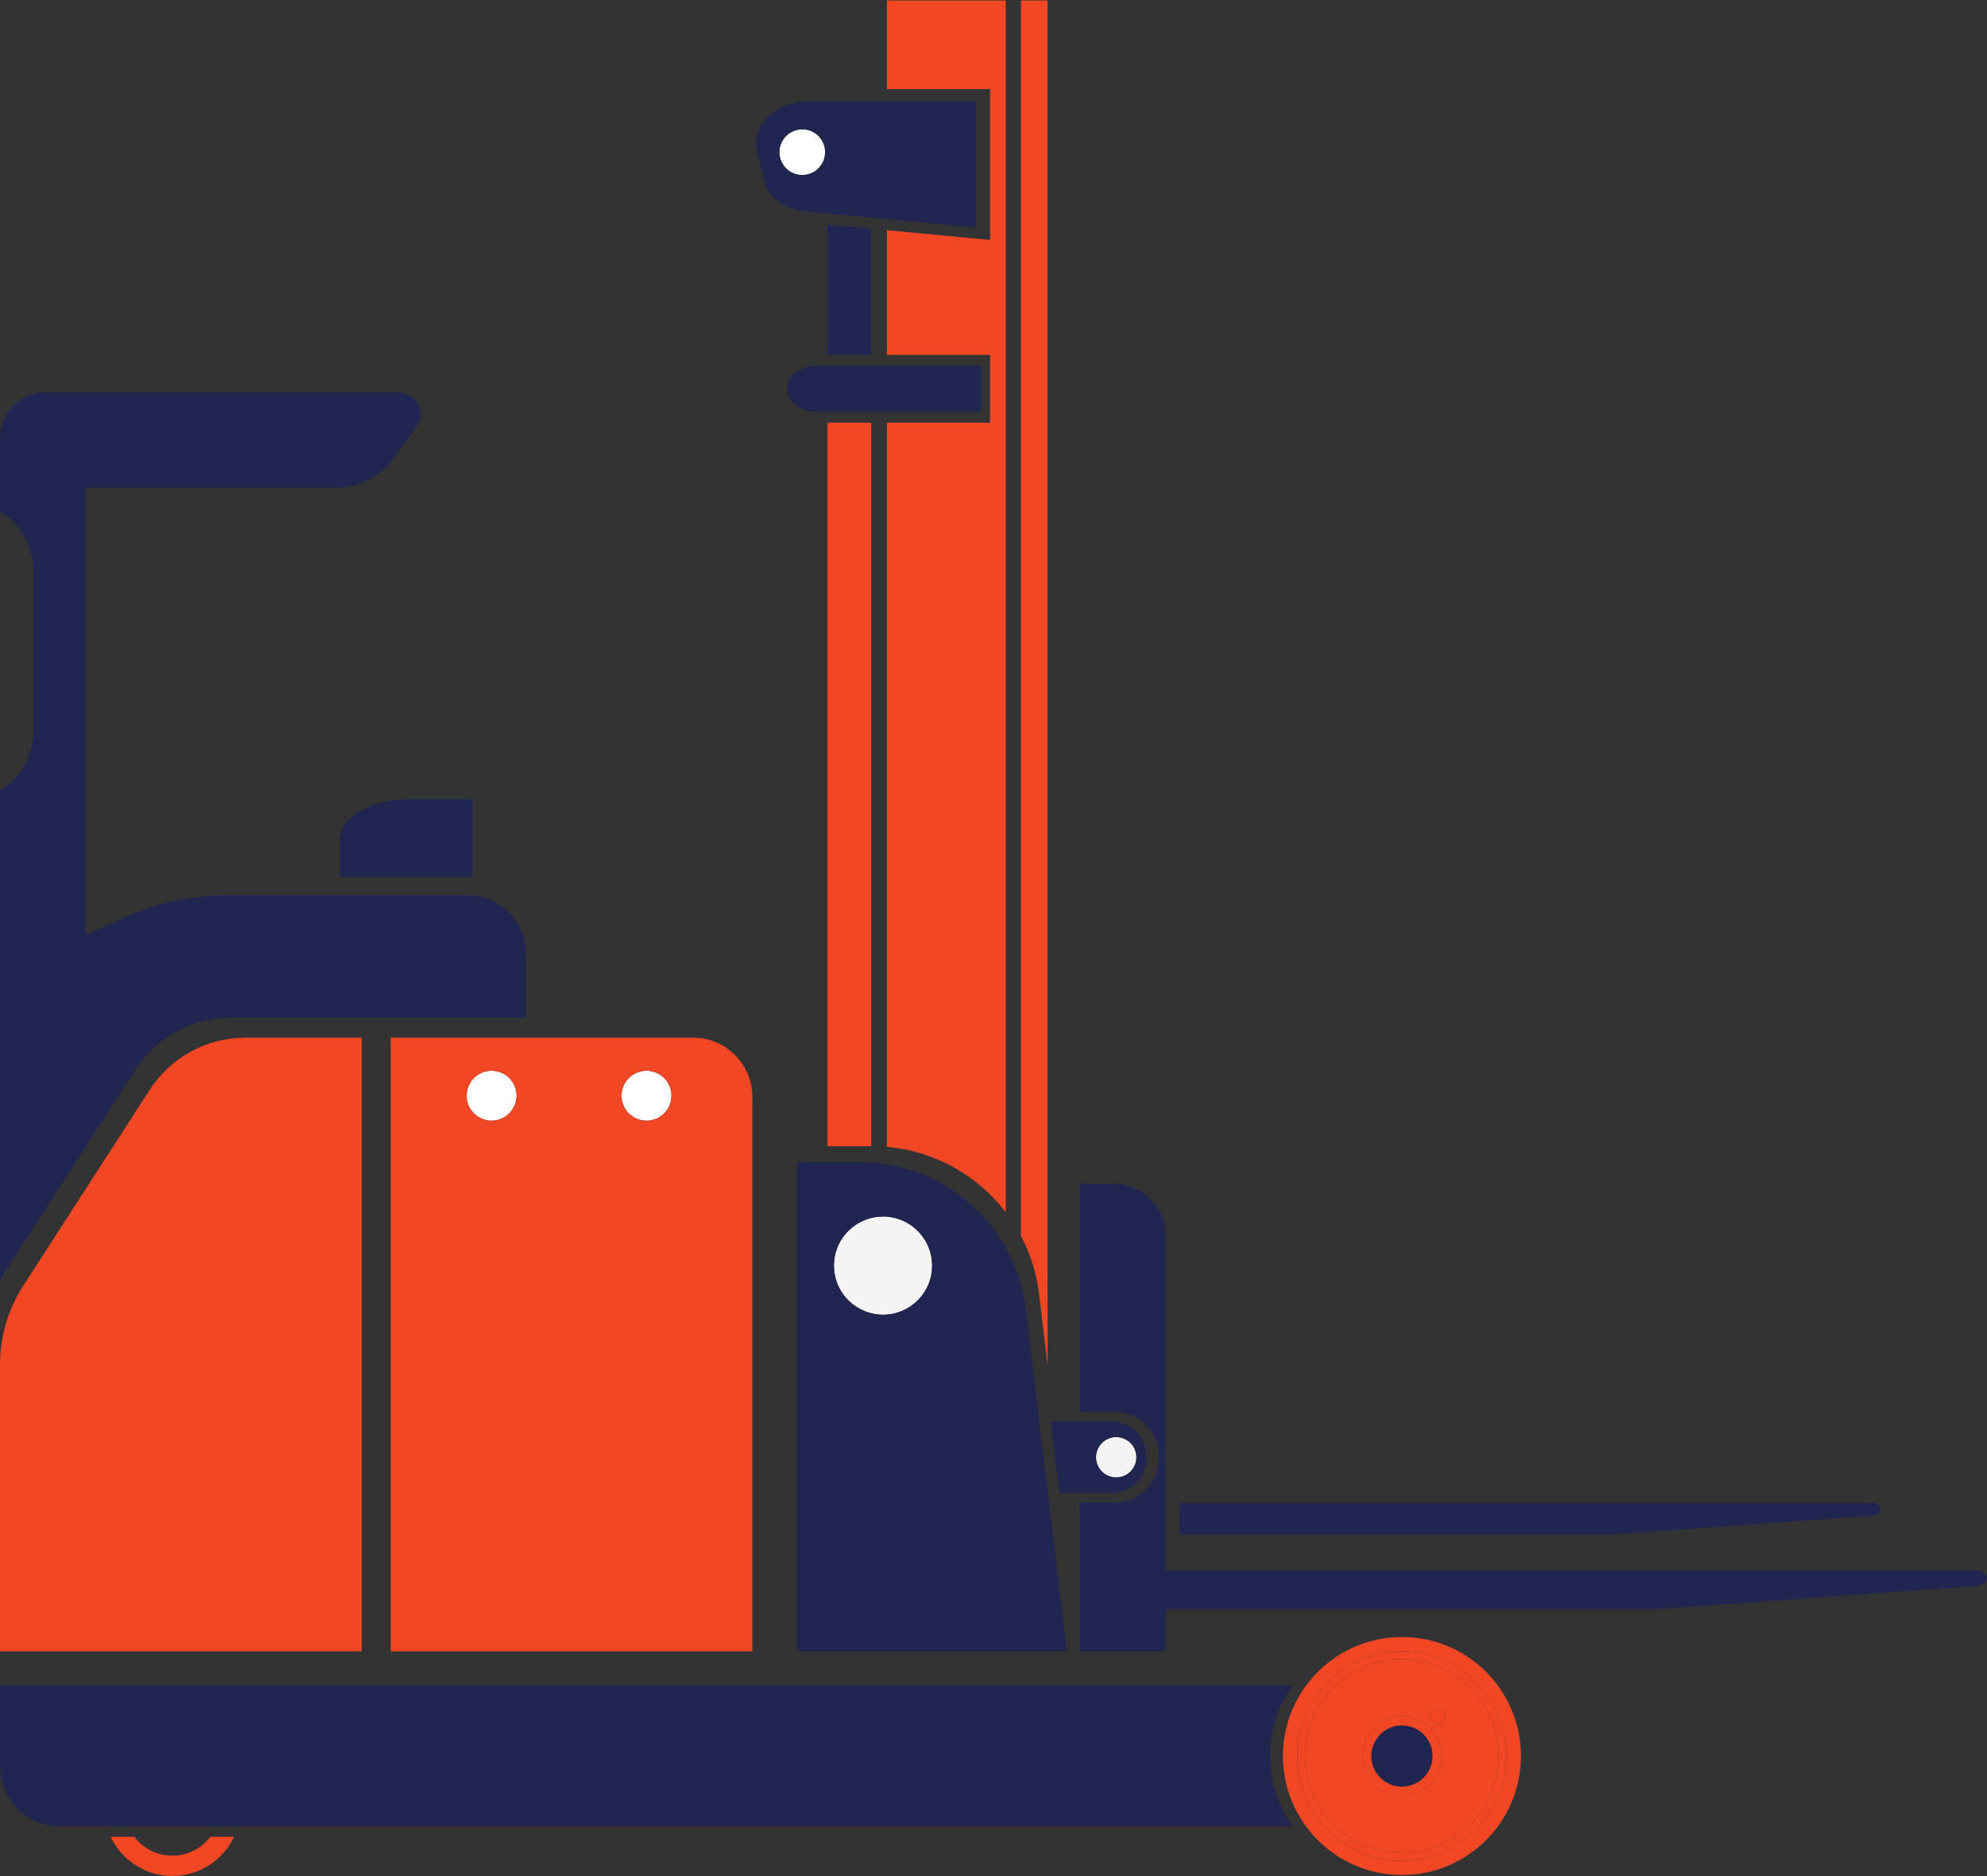 <?xml version="1.0" encoding="UTF-8" standalone="no"?>
<!-- Created with Inkscape (http://www.inkscape.org/) -->

<svg
   version="1.1"
   id="svg2"
   width="283.973"
   height="268.067"
   viewBox="0 0 283.973 268.067"
   sodipodi:docname="Recah Trucks.eps"
   xmlns:inkscape="http://www.inkscape.org/namespaces/inkscape"
   xmlns:sodipodi="http://sodipodi.sourceforge.net/DTD/sodipodi-0.dtd"
   xmlns="http://www.w3.org/2000/svg"
   xmlns:svg="http://www.w3.org/2000/svg">
  <rect x="0" y="0" width="283.973" height="268.067" fill="#333333" stroke="none"/>
  <defs
     id="defs6" />
  <sodipodi:namedview
     id="namedview4"
     pagecolor="#ffffff"
     bordercolor="#000000"
     borderopacity="0.25"
     inkscape:showpageshadow="2"
     inkscape:pageopacity="0.0"
     inkscape:pagecheckerboard="0"
     inkscape:deskcolor="#d1d1d1" />
  <g
     id="g8"
     inkscape:groupmode="layer"
     inkscape:label="ink_ext_XXXXXX"
     transform="matrix(1.333,0,0,-1.333,0,268.067)">
    <g
       id="g10"
       transform="scale(0.1)">
      <path
         d="m 946.719,706.93 c -3.352,0 -6.621,-0.352 -9.805,-0.942 -6.016,-1.148 -11.66,-3.316 -16.758,-6.308 -15.586,-9.141 -26.074,-26.008 -26.074,-45.391 0,-19.348 10.488,-36.23 26.074,-45.367 5.098,-3.012 10.742,-5.172 16.758,-6.313 3.184,-0.597 6.453,-0.949 9.805,-0.949 29.074,0 52.636,23.57 52.636,52.629 0,29.07 -23.562,52.641 -52.636,52.641"
         style="fill:#f4f4f4;fill-opacity:1;fill-rule:nonzero;stroke:none"
         id="path12" />
      <path
         d="m 1196.72,427.199 c 11.95,0 21.65,9.692 21.65,21.641 0,11.961 -9.7,21.66 -21.65,21.66 -11.95,0 -21.65,-9.699 -21.65,-21.66 0,-11.949 9.7,-21.641 21.65,-21.641"
         style="fill:#f4f4f4;fill-opacity:1;fill-rule:nonzero;stroke:none"
         id="path14" />
      <path
         d="m 860.145,1823.36 c 13.539,0 24.511,10.98 24.511,24.51 0,13.56 -10.972,24.53 -24.511,24.53 -13.543,0 -24.508,-10.97 -24.508,-24.53 0,-13.53 10.965,-24.51 24.508,-24.51"
         style="fill:#ffffff;fill-opacity:1;fill-rule:nonzero;stroke:none"
         id="path16" />
      <path
         d="m 1503.08,95.879 c -18.04,0 -32.71,14.68 -32.71,32.711 0,18.051 14.67,32.711 32.71,32.711 18.04,0 32.71,-14.66 32.71,-32.711 0,-18.031 -14.67,-32.711 -32.71,-32.711 z m 0,75.391 c -23.53,0 -42.67,-19.141 -42.67,-42.68 0,-23.52 19.14,-42.68 42.67,-42.68 23.53,0 42.67,19.16 42.67,42.68 0,23.539 -19.14,42.68 -42.67,42.68"
         style="fill:#f14724;fill-opacity:1;fill-rule:nonzero;stroke:none"
         id="path18" />
      <path
         d="m 527.07,809.66 c 14.778,0 26.758,12 26.758,26.781 0,14.789 -11.98,26.778 -26.758,26.778 -14.797,0 -26.777,-11.989 -26.777,-26.778 0,-14.781 11.98,-26.781 26.777,-26.781"
         style="fill:#ffffff;fill-opacity:1;fill-rule:nonzero;stroke:none"
         id="path20" />
      <path
         d="m 693.125,809.66 c 14.785,0 26.758,12 26.758,26.781 0,14.789 -11.973,26.778 -26.758,26.778 -14.785,0 -26.777,-11.989 -26.777,-26.778 0,-14.781 11.992,-26.781 26.777,-26.781"
         style="fill:#ffffff;fill-opacity:1;fill-rule:nonzero;stroke:none"
         id="path22" />
      <path
         d="m 1503.08,24.719 c -57.37,0 -103.87,46.512 -103.87,103.871 0,57.379 46.5,103.89 103.87,103.89 57.37,0 103.87,-46.511 103.87,-103.89 0,-57.359 -46.5,-103.871 -103.87,-103.871 z m 0,216.082 c -61.98,0 -112.21,-50.242 -112.21,-112.211 0,-61.969 50.23,-112.211 112.21,-112.211 61.97,0 112.2,50.242 112.2,112.211 0,61.969 -50.23,112.211 -112.2,112.211"
         style="fill:#f14724;fill-opacity:1;fill-rule:nonzero;stroke:none"
         id="path24" />
      <path
         d="m 1541.44,179.66 c -4.64,0 -8.4,-3.75 -8.4,-8.39 0,-4.649 3.76,-8.399 8.4,-8.399 4.64,0 8.4,3.75 8.4,8.399 0,4.64 -3.76,8.39 -8.4,8.39"
         style="fill:#f14724;fill-opacity:1;fill-rule:nonzero;stroke:none"
         id="path26" />
      <path
         d="m 184.785,21.77 c -16.64,0 -31.387,7.949 -40.762,20.242 h -25.41 C 130.313,17.18 155.535,0 184.785,0 c 29.258,0 54.492,17.18 66.184,42.012 H 225.566 C 216.184,29.719 201.438,21.77 184.785,21.77"
         style="fill:#f14724;fill-opacity:1;fill-rule:nonzero;stroke:none"
         id="path28" />
      <path
         d="M 1386.24,204.02 H 0 V 117.461 C 0,81.949 28.781,53.18 64.277,53.18 h 54.336 25.41 81.543 25.403 1135.271 c -15.52,21.109 -24.7,47.191 -24.7,75.41 0,28.219 9.18,54.301 24.7,75.43"
         style="fill:#212651;fill-opacity:1;fill-rule:nonzero;stroke:none"
         id="path30" />
      <path
         d="m 1503.08,16.379 c -61.98,0 -112.21,50.242 -112.21,112.211 0,61.969 50.23,112.211 112.21,112.211 61.97,0 112.2,-50.242 112.2,-112.211 0,-61.969 -50.23,-112.211 -112.2,-112.211 z m 0,239.793 c -42.24,0 -79.65,-20.531 -102.87,-52.152 -15.52,-21.129 -24.7,-47.211 -24.7,-75.43 0,-28.219 9.18,-54.301 24.7,-75.41 23.22,-31.621 60.63,-52.148 102.87,-52.148 70.46,0 127.57,57.109 127.57,127.559 0,70.469 -57.11,127.582 -127.57,127.582"
         style="fill:#f14724;fill-opacity:1;fill-rule:nonzero;stroke:none"
         id="path32" />
      <path
         d="m 1503.08,161.301 c -18.04,0 -32.71,-14.66 -32.71,-32.711 0,-18.031 14.67,-32.711 32.71,-32.711 18.04,0 32.71,14.68 32.71,32.711 0,18.051 -14.67,32.711 -32.71,32.711"
         style="fill:#212651;fill-opacity:1;fill-rule:nonzero;stroke:none"
         id="path34" />
      <path
         d="m 1541.44,162.871 c -4.64,0 -8.4,3.75 -8.4,8.399 0,4.64 3.76,8.39 8.4,8.39 4.64,0 8.4,-3.75 8.4,-8.39 0,-4.649 -3.76,-8.399 -8.4,-8.399 z m -38.36,-76.961 c -23.53,0 -42.67,19.16 -42.67,42.68 0,23.539 19.14,42.68 42.67,42.68 23.53,0 42.67,-19.141 42.67,-42.68 0,-23.52 -19.14,-42.68 -42.67,-42.68 z m 0,146.57 c -57.37,0 -103.87,-46.511 -103.87,-103.89 0,-57.359 46.5,-103.871 103.87,-103.871 57.37,0 103.87,46.512 103.87,103.871 0,57.379 -46.5,103.89 -103.87,103.89"
         style="fill:#f14724;fill-opacity:1;fill-rule:nonzero;stroke:none"
         id="path36" />
      <path
         d="m 527.07,863.219 c 14.778,0 26.758,-11.989 26.758,-26.778 0,-14.781 -11.98,-26.781 -26.758,-26.781 -14.797,0 -26.777,12 -26.777,26.781 0,14.789 11.98,26.778 26.777,26.778 z m 166.055,0 c 14.785,0 26.758,-11.989 26.758,-26.778 0,-14.781 -11.973,-26.781 -26.758,-26.781 -14.785,0 -26.777,12 -26.777,26.781 0,14.789 11.992,26.778 26.777,26.778 z M 418.828,240.801 H 806.602 V 835.27 c 0,34.98 -28.36,63.339 -63.348,63.339 H 418.828 V 240.801"
         style="fill:#f14724;fill-opacity:1;fill-rule:nonzero;stroke:none"
         id="path38" />
      <path
         d="m 145.215,864.289 c 22.461,34.813 61.055,55.82 102.473,55.82 h 26.621 98.093 191.563 v 68.442 c 0,34.709 -28.137,62.859 -62.852,62.859 H 244.199 c -37.812,0 -75.207,-7.97 -109.734,-23.4 l -42.609,-19.04 v 479.1 H 360.664 c 24.18,0 46.875,11.6 61.016,31.19 l 24.715,34.23 c 11.171,15.46 0.128,37.08 -18.954,37.08 H 91.856 68.106 48.992 C 21.934,1590.57 0,1568.63 0,1541.58 v -79.65 C 21.152,1451 35.984,1425.44 35.984,1395.64 V 1230.51 C 35.984,1200.7 21.152,1175.16 0,1164.22 V 637.09 c 2.812,5.859 5.977,11.558 9.531,17.07 L 145.215,864.289"
         style="fill:#212651;fill-opacity:1;fill-rule:nonzero;stroke:none"
         id="path40" />
      <path
         d="M 387.773,898.609 H 263.047 c -41.414,0 -80,-21.019 -102.473,-55.8 L 24.902,632.672 C 8.652,607.5 0,578.18 0,548.219 V 463.648 365.039 240.801 h 387.773 v 657.808"
         style="fill:#f14724;fill-opacity:1;fill-rule:nonzero;stroke:none"
         id="path42" />
      <path
         d="m 364.23,1110.21 v -39.78 h 142.469 v 83.81 h -69.836 c -40.117,0 -72.633,-19.71 -72.633,-44.03"
         style="fill:#212651;fill-opacity:1;fill-rule:nonzero;stroke:none"
         id="path44" />
      <path
         d="m 1061.5,1753.81 -110.621,10.43 v -133.7 H 1061.5 v -72.63 H 950.879 V 781.559 c 51.551,-4.45 97.311,-30.719 127.391,-70.02 V 2010.47 H 950.879 v -94.98 H 1061.5 v -161.68"
         style="fill:#f14724;fill-opacity:1;fill-rule:nonzero;stroke:none"
         id="path46" />
      <path
         d="m 934.121,1765.82 -46.933,4.43 v -139.71 h 46.933 v 135.28"
         style="fill:#212651;fill-opacity:1;fill-rule:nonzero;stroke:none"
         id="path48" />
      <path
         d="m 887.188,782.262 h 46.933 V 1557.91 H 887.188 V 782.262"
         style="fill:#f14724;fill-opacity:1;fill-rule:nonzero;stroke:none"
         id="path50" />
      <path
         d="m 1123.15,547.5 v 1462.97 h -28.58 V 686.129 c 10.02,-19 16.78,-40.078 19.46,-62.539 l 9.12,-76.09"
         style="fill:#f14724;fill-opacity:1;fill-rule:nonzero;stroke:none"
         id="path52" />
      <path
         d="m 860.145,1872.4 c 13.539,0 24.511,-10.97 24.511,-24.53 0,-13.53 -10.972,-24.51 -24.511,-24.51 -13.543,0 -24.508,10.98 -24.508,24.51 0,13.56 10.965,24.53 24.508,24.53 z m -40.946,-55.14 c 4.192,-17.5 21.746,-30.78 43.399,-32.81 l 38.41,-3.63 39.226,-3.69 14.012,-1.33 92.464,-8.71 v 135.13 h -92.464 -14.012 -39.226 -35.215 c -34.68,0 -60.734,-25.9 -54.063,-53.74 l 7.469,-31.22"
         style="fill:#212651;fill-opacity:1;fill-rule:nonzero;stroke:none"
         id="path54" />
      <path
         d="m 843.73,1594.47 v -0.49 c 0,-13.37 13.926,-24.19 31.106,-24.19 h 26.531 40.598 14.488 95.697 v 48.87 h -95.697 -14.488 -40.598 -26.531 c -17.18,0 -31.106,-10.83 -31.106,-24.19"
         style="fill:#212651;fill-opacity:1;fill-rule:nonzero;stroke:none"
         id="path56" />
      <path
         d="m 1196.72,470.5 c 11.95,0 21.65,-9.699 21.65,-21.66 0,-11.949 -9.7,-21.641 -21.65,-21.641 -11.95,0 -21.65,9.692 -21.65,21.641 0,11.961 9.7,21.66 21.65,21.66 z m -4.66,-60.051 c 20.4,0 36.93,16.52 36.93,36.93 v 2.949 c 0,20.391 -16.53,36.934 -36.93,36.934 h -30.28 -35.24 l 9.2,-76.813 h 26.04 30.28"
         style="fill:#212651;fill-opacity:1;fill-rule:nonzero;stroke:none"
         id="path58" />
      <path
         d="m 946.719,601.66 c -3.352,0 -6.621,0.352 -9.805,0.949 -6.016,1.141 -11.66,3.301 -16.758,6.313 -15.586,9.137 -26.074,26.019 -26.074,45.367 0,19.383 10.488,36.25 26.074,45.391 5.098,2.992 10.742,5.16 16.758,6.308 3.184,0.59 6.453,0.942 9.805,0.942 29.074,0 52.636,-23.571 52.636,-52.641 0,-29.059 -23.562,-52.629 -52.636,-52.629 z m -9.805,163.141 c -5.168,0.449 -10.383,0.699 -15.652,0.699 h -1.106 -46.933 -18.426 V 240.801 h 289.123 l -19.13,159.629 -11.6,96.832 -4,33.457 -9.12,76.109 c -2.7,22.461 -9.44,43.543 -19.46,62.524 -4.73,8.968 -10.21,17.457 -16.3,25.429 -30.09,39.297 -75.833,65.571 -127.396,70.02"
         style="fill:#212651;fill-opacity:1;fill-rule:nonzero;stroke:none"
         id="path60" />
      <path
         d="m 2117.14,327.789 h -867.35 v 358.512 c 0,30.859 -25,55.879 -55.86,55.879 h -36.32 V 497.262 h 38.17 c 25.72,0 46.56,-20.84 46.56,-46.543 v -3.731 c 0,-25.718 -20.84,-46.558 -46.56,-46.558 h -38.17 V 240.801 h 92.18 v 45.211 h 527.07 l 341.64,24.726 c 6.4,0.473 11.27,4.102 11.27,8.422 v 0.149 c 0,4.691 -5.66,8.48 -12.63,8.48"
         style="fill:#212651;fill-opacity:1;fill-rule:nonzero;stroke:none"
         id="path62" />
      <path
         d="m 2007.29,386.129 c 5.18,0.371 9.11,3.301 9.11,6.82 v 0.11 c 0,3.793 -4.57,6.863 -10.21,6.863 h -741.73 v -33.774 h 466.67 l 276.16,19.981"
         style="fill:#212651;fill-opacity:1;fill-rule:nonzero;stroke:none"
         id="path64" />
    </g>
  </g>
</svg>
